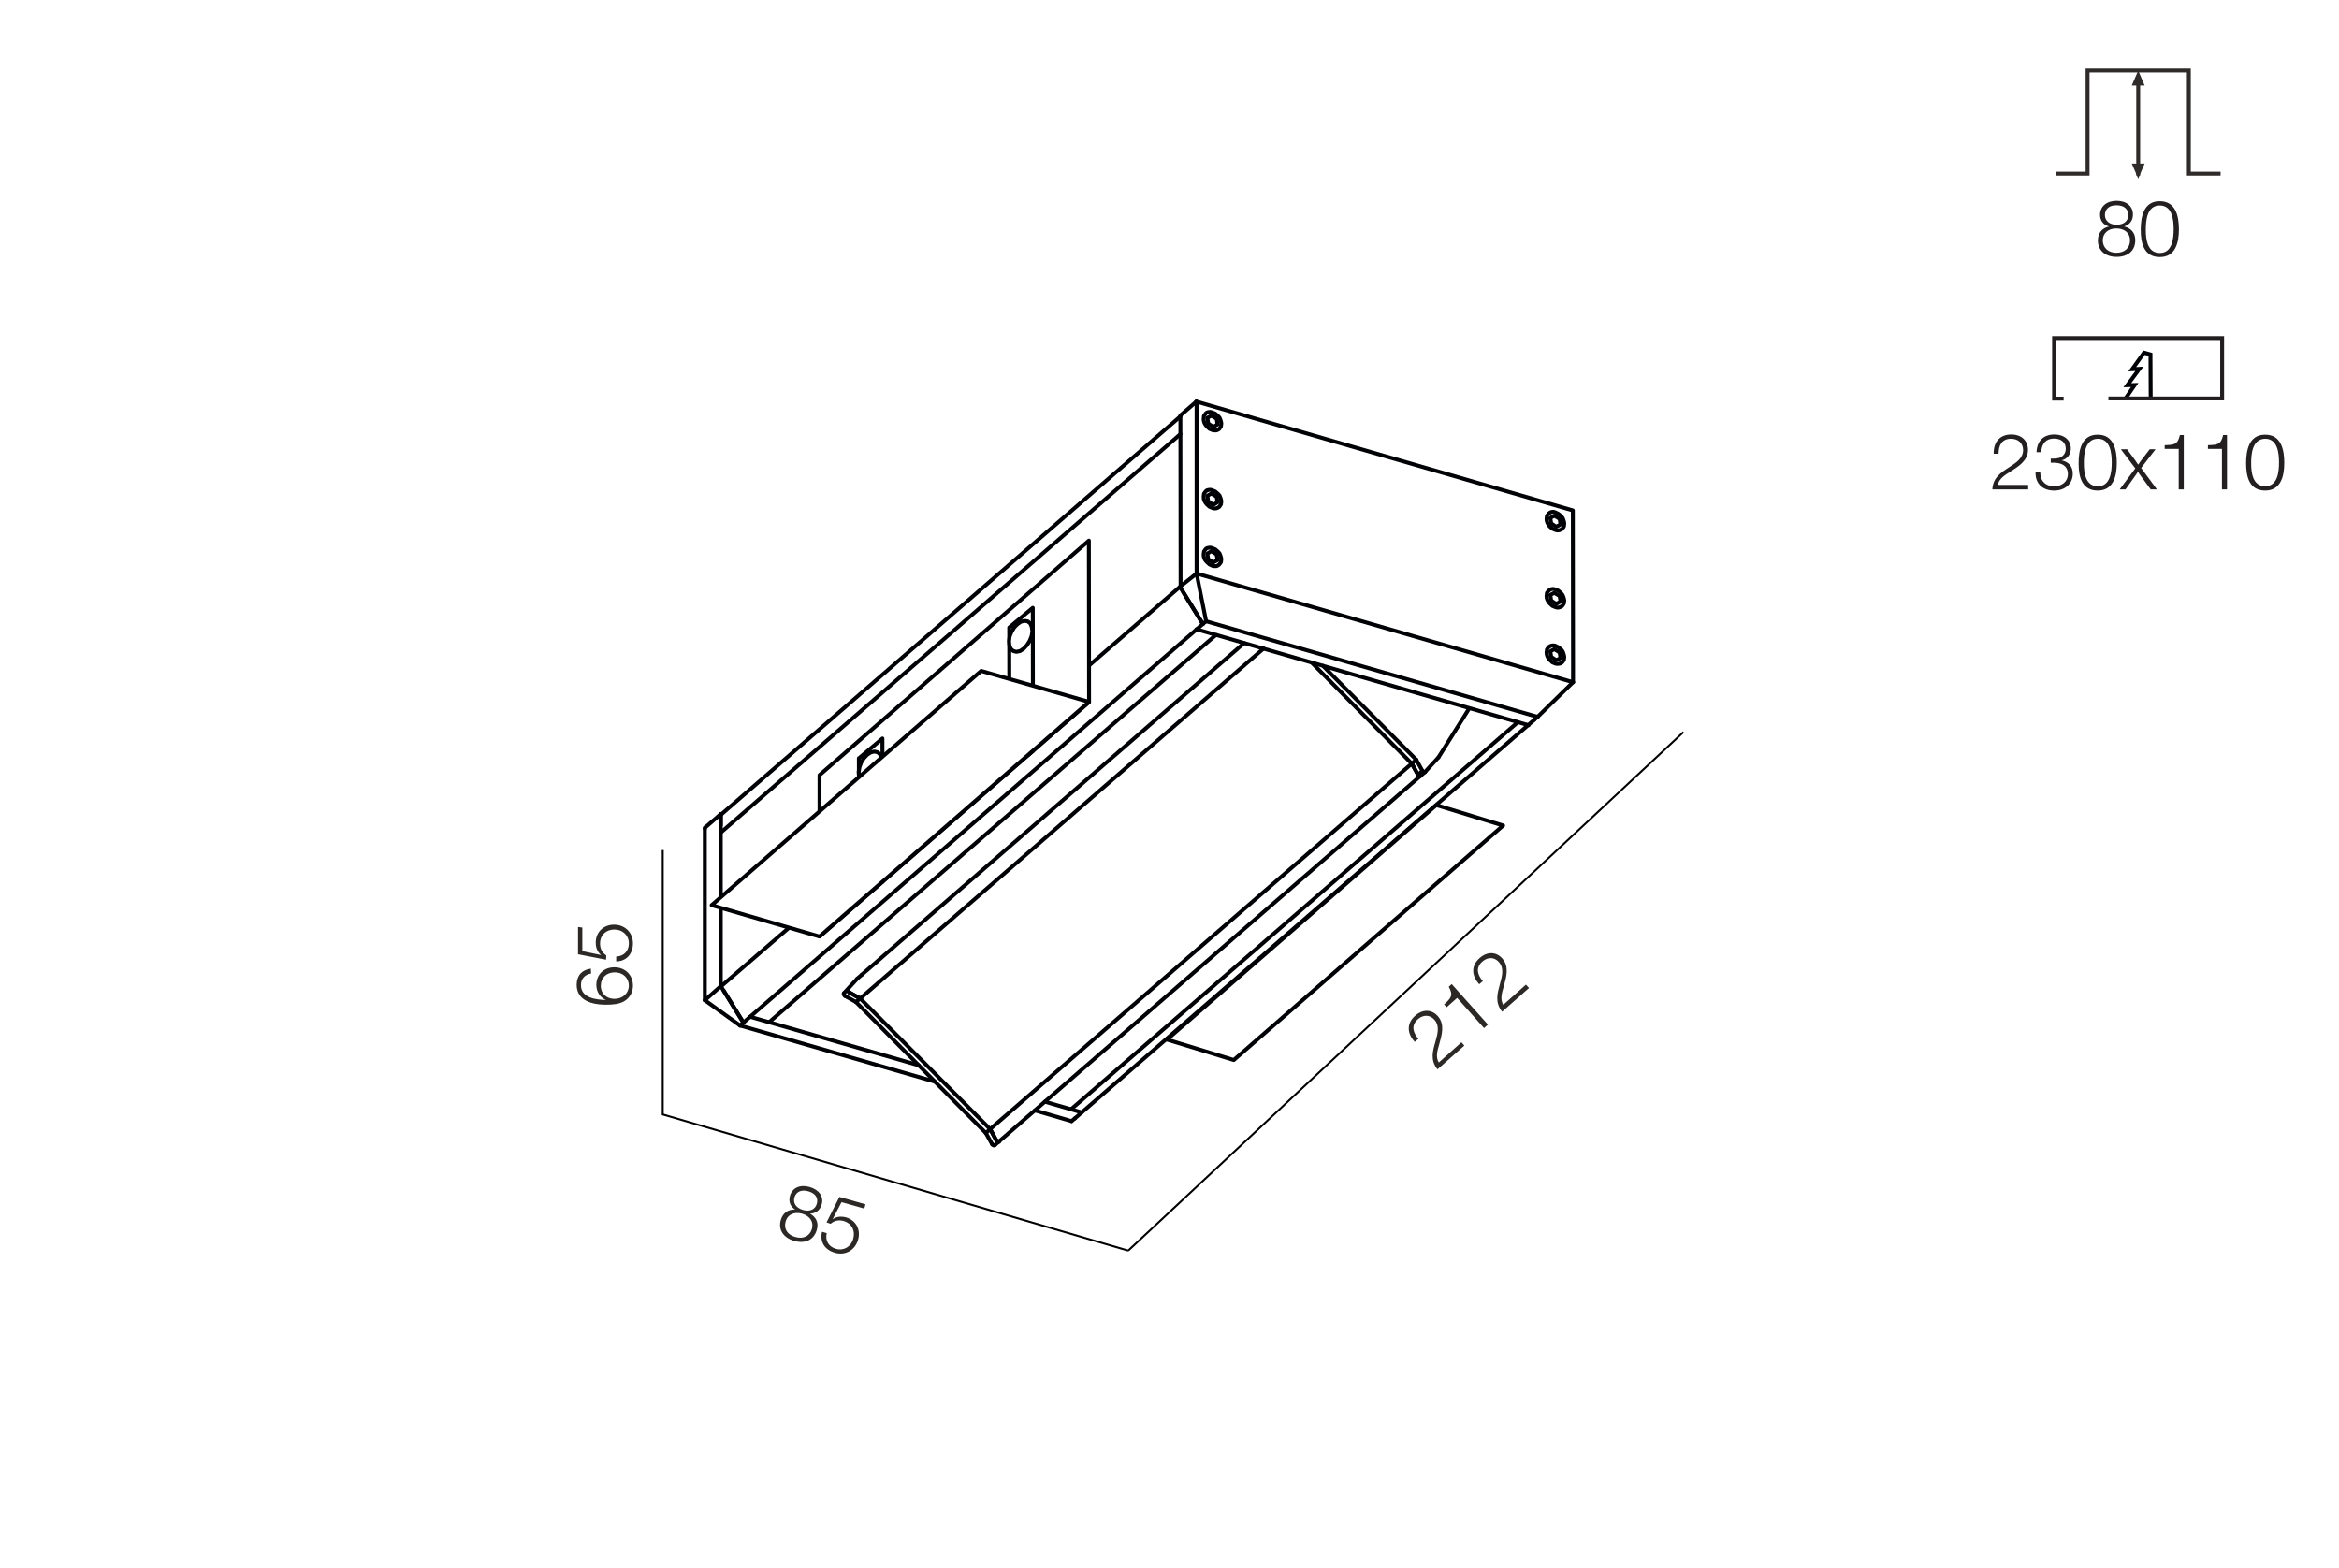 <?xml version="1.0" encoding="utf-8"?>
<!-- Generator: Adobe Illustrator 24.1.0, SVG Export Plug-In . SVG Version: 6.00 Build 0)  -->
<svg version="1.1" id="Слой_1" xmlns="http://www.w3.org/2000/svg" xmlns:xlink="http://www.w3.org/1999/xlink" x="0px" y="0px"
	 viewBox="0 0 1201 805" style="enable-background:new 0 0 1201 805;" xml:space="preserve">
<style type="text/css">
	.st0{fill:#FFFFFF;}
	.st1{fill:none;stroke:#000105;stroke-width:2;stroke-linecap:round;stroke-linejoin:round;stroke-miterlimit:10;}
	.st2{fill:#FFFFFF;stroke:#000105;stroke-width:2;stroke-linecap:round;stroke-linejoin:round;stroke-miterlimit:10;}
	.st3{fill:#2B2825;}
	.st4{fill:#231F20;}
	.st5{fill:none;stroke:#000105;stroke-width:2;stroke-miterlimit:22.926;}
	.st6{fill:none;stroke:#221E1F;stroke-width:2;}
	.st7{fill:none;stroke:#302B2B;stroke-width:2;}
	.st8{fill:#302B2B;}
	.st9{fill:none;stroke:#000000;stroke-miterlimit:10;}
</style>
<rect y="0" class="st0" width="1201" height="805"/>
<line class="st1" x1="648.8" y1="333" x2="441.7" y2="512.7"/>
<polyline class="st1" points="606.1,301.1 559,341.9 413.2,469.4 370.2,506.5 "/>
<line class="st1" x1="550.1" y1="569.6" x2="550.3" y2="569.7"/>
<line class="st1" x1="536.5" y1="565.7" x2="555.4" y2="571.2"/>
<line class="st1" x1="385.2" y1="522.1" x2="471.7" y2="547"/>
<line class="st1" x1="550.3" y1="569.7" x2="550.3" y2="569.4"/>
<polyline class="st1" points="509.4,587.5 509.5,587.7 509.7,587.9 509.9,588 510.1,588.1 510.3,588.2 510.6,588.1 510.7,588.1 
	510.8,588 "/>
<line class="st1" x1="509.4" y1="587.5" x2="506.2" y2="581.8"/>
<line class="st1" x1="506.2" y1="581.8" x2="439.5" y2="514.5"/>
<line class="st1" x1="506.2" y1="581.8" x2="508.4" y2="579.8"/>
<line class="st1" x1="440.2" y1="502.5" x2="442.5" y2="500.5"/>
<line class="st1" x1="433.4" y1="509.9" x2="440.2" y2="502.5"/>
<line class="st1" x1="439.5" y1="514.5" x2="433.9" y2="511.4"/>
<line class="st1" x1="439.5" y1="514.5" x2="441.7" y2="512.7"/>
<polyline class="st1" points="433.4,509.9 433.3,510.1 433.2,510.2 433.2,510.5 433.3,510.7 433.4,510.9 433.6,511.2 433.8,511.3 
	433.9,511.4 "/>
<polyline class="st1" points="436.1,509.6 435.9,509.4 435.8,509.2 435.6,509 435.5,508.8 435.5,508.5 435.5,508.4 435.5,508.1 
	435.7,508 "/>
<line class="st1" x1="441.7" y1="512.7" x2="436.1" y2="509.6"/>
<line class="st1" x1="508.4" y1="579.8" x2="441.7" y2="512.7"/>
<line class="st1" x1="508.4" y1="579.8" x2="511.6" y2="585.6"/>
<polyline class="st1" points="513,586.1 512.9,586.2 512.8,586.3 512.6,586.3 512.3,586.2 512.2,586.1 511.9,586 511.7,585.8 
	511.6,585.6 "/>
<polyline class="st1" points="728.1,397.8 728.3,398 728.4,398.2 728.6,398.3 728.9,398.4 729,398.4 729.3,398.4 729.5,398.3 
	729.5,398.3 "/>
<line class="st1" x1="724.9" y1="392.1" x2="728.1" y2="397.8"/>
<line class="st1" x1="728.1" y1="397.8" x2="730.4" y2="395.9"/>
<line class="st1" x1="673.5" y1="340.2" x2="724.9" y2="392.1"/>
<line class="st1" x1="727.2" y1="390.1" x2="724.9" y2="392.1"/>
<line class="st1" x1="679.3" y1="341.9" x2="727.2" y2="390.1"/>
<line class="st1" x1="727.2" y1="390.1" x2="730.4" y2="395.9"/>
<polyline class="st1" points="731.8,396.3 731.7,396.5 731.5,396.5 731.3,396.6 731.1,396.5 730.9,396.4 730.6,396.2 730.5,396 
	730.4,395.9 "/>
<line class="st1" x1="731.8" y1="396.3" x2="738.6" y2="388.9"/>
<line class="st1" x1="738.6" y1="388.9" x2="754.3" y2="363.9"/>
<line class="st1" x1="787.8" y1="369.6" x2="789.5" y2="368.1"/>
<polyline class="st1" points="614.2,206.3 614.2,206.2 614.2,206.2 614.3,206.2 614.3,206.2 614.4,206.3 614.4,206.4 614.4,206.4 
	614.4,206.6 "/>
<line class="st1" x1="606.1" y1="213.3" x2="614.2" y2="206.3"/>
<line class="st1" x1="789.5" y1="368.1" x2="807.7" y2="350.3"/>
<polyline class="st1" points="807.7,350.3 614.4,294.5 614.4,211.8 614.4,206.6 "/>
<line class="st1" x1="789.5" y1="368.1" x2="619.3" y2="319"/>
<line class="st1" x1="617.6" y1="320.4" x2="607.6" y2="304.1"/>
<line class="st1" x1="619.3" y1="319" x2="617.6" y2="320.4"/>
<line class="st1" x1="614.4" y1="294.5" x2="619.3" y2="319"/>
<line class="st1" x1="614.4" y1="294.5" x2="606.1" y2="301.1"/>
<line class="st1" x1="370.1" y1="418" x2="370.4" y2="418"/>
<line class="st1" x1="370.1" y1="418" x2="362.1" y2="424.9"/>
<polyline class="st1" points="361.9,425.6 361.9,425.5 361.9,425.4 361.9,425.3 361.9,425.2 361.9,425.1 362,425 362,425 
	362.1,424.9 "/>
<polyline class="st1" points="361.9,425.6 361.9,430.9 361.9,504 361.9,513.6 "/>
<line class="st1" x1="531.4" y1="570.2" x2="550.2" y2="575.7"/>
<line class="st1" x1="380" y1="526.6" x2="480" y2="555.4"/>
<line class="st1" x1="550.2" y1="575.7" x2="551.9" y2="574.3"/>
<line class="st1" x1="371.6" y1="508.7" x2="381.7" y2="525.1"/>
<line class="st1" x1="361.9" y1="513.6" x2="370.2" y2="506.3"/>
<line class="st1" x1="380" y1="526.6" x2="361.9" y2="513.6"/>
<line class="st1" x1="381.7" y1="525.1" x2="380" y2="526.6"/>
<polyline class="st1" points="511.6,585.6 511.7,585.8 511.9,586 512.2,586.1 512.3,586.2 512.6,586.3 512.8,586.3 512.9,586.2 
	513,586.1 "/>
<line class="st1" x1="508.4" y1="579.8" x2="724.9" y2="392.1"/>
<line class="st1" x1="511.6" y1="585.6" x2="508.4" y2="579.8"/>
<line class="st1" x1="442.5" y1="500.5" x2="638.8" y2="330.2"/>
<line class="st1" x1="441.7" y1="512.7" x2="436.1" y2="509.6"/>
<polyline class="st1" points="435.7,508 435.5,508.1 435.5,508.4 435.5,508.5 435.5,508.8 435.6,509 435.8,509.2 435.9,509.4 
	436.1,509.6 "/>
<line class="st1" x1="728.1" y1="397.8" x2="724.9" y2="392.1"/>
<line class="st1" x1="728.4" y1="398.1" x2="728.1" y2="397.8"/>
<polyline class="st1" points="729.6,398.2 729.4,398.4 729,398.4 728.7,398.3 728.4,398.1 "/>
<polyline class="st1" points="394.8,525 395,525 395.2,525 395.4,525 395.5,525 395.5,525 "/>
<polyline class="st1" points="624.7,326.1 624.7,326.2 624.5,326.2 624.3,326.2 624.1,326.2 "/>
<polyline class="st1" points="779.3,370.8 779.3,370.8 779.1,370.8 778.9,370.8 778.8,370.8 "/>
<polyline class="st1" points="370.2,418.1 370.2,418.1 370.2,418.2 370.1,418.3 370.1,418.4 "/>
<line class="st1" x1="606.1" y1="213.8" x2="370.1" y2="418.4"/>
<line class="st1" x1="370.1" y1="418.4" x2="370.1" y2="423.7"/>
<line class="st1" x1="370.1" y1="427.5" x2="606.1" y2="222.9"/>
<polyline class="st1" points="370.1,506.3 370.1,467.9 370.1,460.1 370.1,418 "/>
<line class="st1" x1="370.2" y1="506.5" x2="381.7" y2="525.1"/>
<line class="st1" x1="617.6" y1="320.4" x2="381.7" y2="525.1"/>
<polyline class="st1" points="617.6,320.4 606.2,301.9 606.1,219 606.1,213.8 "/>
<line class="st1" x1="551.9" y1="574.3" x2="787.8" y2="369.6"/>
<line class="st1" x1="510.8" y1="588" x2="513" y2="586.1"/>
<line class="st1" x1="729.5" y1="398.3" x2="731.7" y2="396.4"/>
<polyline class="st1" points="614.3,206.2 807.6,262.1 807.7,340.7 807.7,350.3 "/>
<line class="st1" x1="513" y1="586.1" x2="729.5" y2="398.3"/>
<line class="st1" x1="550.1" y1="569.5" x2="779.4" y2="370.8"/>
<g>
	<polygon class="st1" points="799.1,339 801.3,337.9 800.8,335 798.1,333.3 796,334.5 796.5,337.3 	"/>
	<polygon class="st1" points="794.3,333.5 794.1,335.1 794.2,336 794.5,337 795,337.9 795.7,338.8 797.1,340.1 798.8,340.8 
		799.7,340.9 800.6,340.8 801.4,340.6 802.1,340.1 803,338.9 803.2,337.3 803,336.3 802.7,335.3 802.3,334.4 801.6,333.5 
		800.1,332.3 798.4,331.5 797.5,331.4 796.6,331.5 795.9,331.8 795.2,332.2 	"/>
</g>
<g>
	<polygon class="st1" points="799.1,310.1 801.3,308.8 800.8,306 798.1,304.4 796,305.5 796.5,308.4 	"/>
	<polygon class="st1" points="794.3,304.4 794.1,306 794.2,307.1 794.5,308 795,308.9 795.7,309.8 797.1,311.1 798.8,311.8 
		799.7,312 800.6,311.9 801.4,311.6 802.1,311.2 803,309.9 803.2,308.3 803,307.3 802.7,306.4 802.3,305.5 801.6,304.6 800.1,303.3 
		798.4,302.6 797.5,302.4 796.6,302.5 795.9,302.8 795.2,303.3 	"/>
</g>
<g>
	<polygon class="st1" points="799.1,270.5 801.3,269.3 800.8,266.4 798.1,264.8 796,266 796.5,268.8 	"/>
	<polygon class="st1" points="794.3,264.9 794.1,266.5 794.2,267.5 794.5,268.4 795,269.3 795.7,270.3 797.1,271.5 798.8,272.2 
		799.7,272.4 800.6,272.3 801.4,272 802.1,271.6 803,270.4 803.2,268.7 803,267.7 802.7,266.8 802.3,265.9 801.6,265 800.1,263.8 
		798.4,263 797.5,262.8 796.6,262.9 795.9,263.2 795.2,263.7 	"/>
</g>
<g>
	<polygon class="st1" points="623,288.8 625.2,287.6 624.7,284.7 622,283 619.9,284.3 620.4,287.2 	"/>
	<polygon class="st1" points="618.2,283.2 618,284.8 618.1,285.8 618.4,286.8 618.9,287.7 619.6,288.5 621,289.8 622.7,290.6 
		623.6,290.7 624.6,290.7 625.3,290.4 626,289.9 626.9,288.7 627.1,287.1 626.9,286.1 626.6,285.2 626.2,284.2 625.5,283.4 
		624,282.1 622.3,281.4 621.4,281.2 620.5,281.3 619.7,281.5 619.1,281.9 	"/>
</g>
<g>
	<polygon class="st1" points="623,259.2 625.2,257.9 624.7,255 622,253.4 619.9,254.6 620.4,257.5 	"/>
	<polygon class="st1" points="618.2,253.5 618,255.1 618.1,256.1 618.4,257.1 618.9,258 619.6,258.9 621,260.2 622.7,260.9 
		623.6,261.1 624.6,261 625.3,260.7 626,260.3 626.9,259 627.1,257.4 626.9,256.4 626.6,255.5 626.2,254.5 625.5,253.7 624,252.4 
		622.3,251.7 621.4,251.5 620.5,251.6 619.7,251.8 619.1,252.3 	"/>
</g>
<g>
	<polygon class="st1" points="623,219.2 625.2,217.9 624.7,215 622,213.4 619.9,214.6 620.4,217.5 	"/>
	<polygon class="st1" points="618.2,213.5 618,215.2 618.1,216.1 618.4,217.1 618.9,218 619.6,218.9 621,220.2 622.7,220.9 
		623.6,221 624.6,221 625.3,220.7 626,220.3 626.9,219 627.1,217.4 626.9,216.4 626.6,215.5 626.2,214.5 625.5,213.7 624,212.4 
		622.3,211.7 621.4,211.5 620.5,211.6 619.7,211.8 619.1,212.3 	"/>
</g>
<line class="st1" x1="394.8" y1="525" x2="624.1" y2="326.2"/>
<line class="st1" x1="784.9" y1="372.4" x2="614.3" y2="323.1"/>
<g>
	<polygon class="st2" points="420.8,480.9 420.8,398 420.8,398 559.1,277.6 559.2,360.5 	"/>
	<polygon class="st2" points="518.3,395.7 518.2,322.2 518.2,322.2 530.3,312.1 530.4,385.6 	"/>
	<polyline class="st2" points="527.8,319.1 529.1,320.2 529.8,322 530.1,324.2 529.7,326.6 528.7,329.1 527.3,331.3 525.6,333.1 
		523.8,334.3 521.9,334.7 520.3,334.3 519,333.2 518.3,331.5 518.1,329.3 518.4,326.8 519.4,324.4 520.8,322.1 522.5,320.4 
		524.3,319.2 526.2,318.8 527.8,319.1 	"/>
	<polygon class="st2" points="441.1,462.8 441,389.3 441.1,389.3 453.1,379.2 453.2,452.7 	"/>
	<polyline class="st2" points="450.7,386.3 451.9,387.4 452.7,389.1 452.9,391.3 452.5,393.8 451.6,396.2 450.2,398.5 448.5,400.2 
		446.6,401.4 444.8,401.8 443.2,401.5 441.9,400.4 441.1,398.6 440.9,396.4 441.3,394 442.2,391.5 443.6,389.3 445.3,387.5 
		447.2,386.3 449,385.9 450.7,386.3 	"/>
	<polygon class="st2" points="420.8,480.9 365.4,464.8 503.8,344.5 559.2,360.4 	"/>
</g>
<polygon class="st2" points="633.5,544.3 599.2,533.8 737.5,413.4 771.8,423.9 "/>
<g>
	<g>
		<path class="st3" d="M303.5,499.9c-3.1,0.5-5.2,2.6-5.2,5.9c0,6.7,7.8,7.5,12.8,7.7c-3.1-1.5-4.9-4.3-4.9-7.8c0-5.2,3.8-9,9.2-9
			c5.6,0,9.6,3.9,9.6,9.4c0,3.4-1.6,6.2-4.3,7.9s-6.4,1.9-9.5,1.9c-9.7,0-15.1-3.6-15.1-10.2c0-4.7,2.6-7.7,7.3-8.3L303.5,499.9
			L303.5,499.9z M315.5,512.9c4.2,0,7.4-2.9,7.4-6.8c0-3.9-3-6.8-7.2-6.8c-4.3,0-7.2,2.8-7.2,6.8
			C308.4,510.1,311.4,512.9,315.5,512.9z"/>
		<path class="st3" d="M299,476.3v12.1l9.7,2c-2-1.6-2.8-3.8-2.8-6.4c0-5.3,3.9-9.2,9.4-9.2c5.5,0,9.7,4,9.7,9.6
			c0,5.5-3.4,9.2-8.6,9.3v-2.5c3.9-0.2,6.5-2.8,6.5-6.8c0-4.1-3.2-7.1-7.4-7.1c-4.4,0-7.4,3-7.4,7.1c0,2.7,1,4.7,3.2,6.2l-0.1,2.2
			l-14.4-2.8v-14L299,476.3L299,476.3z"/>
	</g>
</g>
<g>
	<g>
		<path class="st3" d="M405.6,614.1c1.2-4.2,5.2-6,10.1-4.6s7.4,5,6.2,9c-0.9,3-3,4.6-6,4.7c3.1,1.7,4.6,4.7,3.5,8.3
			c-1.5,5.2-5.9,7.3-11.6,5.7c-5.6-1.6-8.3-5.8-6.9-10.7c1-3.6,3.8-5.6,7.4-5.4C405.8,619.6,404.8,617,405.6,614.1z M403.4,627.2
			c-1.1,3.7,0.9,6.9,5,8c4.1,1.2,7.4-0.5,8.5-4.2c1-3.5-1-6.6-5.1-7.8C407.7,622.1,404.4,623.7,403.4,627.2z M407.9,614.9
			c-0.8,2.9,0.9,5.4,4.4,6.4c3.5,1,6.3-0.2,7.1-3.2c0.9-3-0.8-5.4-4.4-6.4C411.5,610.7,408.8,611.9,407.9,614.9z"/>
		<path class="st3" d="M443.8,620.6l-11.7-3.3l-4.6,8.8c2-1.5,4.5-1.6,6.9-1c5.1,1.5,7.7,6.3,6.2,11.5c-1.5,5.3-6.5,8.3-11.9,6.7
			c-5.3-1.5-7.9-5.7-6.6-10.8l2.4,0.7c-0.9,3.8,0.9,7,4.8,8.1c3.9,1.1,7.7-1.1,8.8-5.2c1.2-4.2-0.8-7.9-4.8-9.1
			c-2.6-0.7-4.8-0.3-6.8,1.4l-2.1-0.7l6.6-13.1l13.4,3.8L443.8,620.6z"/>
	</g>
</g>
<g>
	<g>
		<path class="st3" d="M751.9,536.9l-13.8,12.2c-3.8-4.8-2.5-9.2-1-14.4c1-3.7,2.3-7.9-0.6-11.1c-2.3-2.6-5.7-2.7-8.5-0.2
			c-3.6,3.2-2.4,6.9,0.3,10l-1.9,1.6l-0.2-0.3c-3.9-4.4-3.8-9.4,0.4-13.1c3.9-3.5,8.5-3.4,11.7,0.2c3.7,4.2,2,9.7,0.7,14.4
			c-0.9,3.1-2,6.6-0.2,9.4c0.2-0.2,0.4-0.4,0.5-0.5l11.1-9.9L751.9,536.9z"/>
		<path class="st3" d="M764,526.1l-2,1.8l-13.8-15.5l-5.4,4.8l-1.3-1.4c3.5-3.3,4.9-4.6,2.4-9.1l1.5-1.4L764,526.1z"/>
		<path class="st3" d="M785.1,507.3l-13.8,12.2c-3.8-4.8-2.5-9.2-1.1-14.4c1-3.7,2.3-7.9-0.6-11.1c-2.3-2.6-5.7-2.7-8.5-0.2
			c-3.6,3.2-2.4,6.9,0.3,10l-1.9,1.6l-0.2-0.3c-3.9-4.4-3.8-9.4,0.4-13.1c3.9-3.5,8.5-3.4,11.7,0.2c3.7,4.2,2,9.7,0.7,14.4
			c-0.9,3.1-2,6.6-0.2,9.4c0.2-0.2,0.4-0.4,0.5-0.5l11.1-9.9L785.1,507.3z"/>
	</g>
</g>
<g>
	<g>
		<path class="st4" d="M1041.4,251.3H1023c0.4-6.1,4.2-8.5,8.8-11.5c3.2-2.1,7-4.4,7-8.7c0-3.5-2.5-5.8-6.2-5.8
			c-4.8,0-6.4,3.5-6.4,7.7h-2.5v-0.4c0-5.9,3.4-9.5,9-9.5c5.2,0,8.6,3.1,8.6,7.9c0,5.6-5,8.6-9.1,11.2c-2.7,1.7-5.8,3.6-6.4,6.8
			c0.3,0,0.5,0,0.7,0h14.9L1041.4,251.3L1041.4,251.3z"/>
		<path class="st4" d="M1054.9,223.1c5,0,8.4,2.9,8.4,7.2c0,3-1.8,5.4-4.7,6.1c3.7,0.8,5.7,3.2,5.7,6.8c0,5.2-3.9,8.7-9.6,8.7
			c-5.8,0-9.5-3.5-9.5-8.9v-0.6h2.4v0.1c0,4.5,2.7,7.2,7.2,7.2c4.1,0,7-2.6,7-6.2c0-4.5-3.5-5.9-7.4-5.9c-0.5,0-0.8,0-1.4,0v-2.1h1
			c1.6,0,2.3-0.1,3.4-0.4c2.1-0.8,3.3-2.5,3.3-4.7c0-3.1-2.3-5.2-6-5.2c-4.1,0-6.4,2.5-6.6,7h-2.4
			C1045.9,226.5,1049.2,223.1,1054.9,223.1z"/>
		<path class="st4" d="M1086.9,237.7c0,6.7-1.7,14.2-9.8,14.2c-8.3,0-9.8-7.4-9.8-14c0-6.5,1.4-14.7,9.7-14.7
			C1085.4,223.1,1086.9,231.1,1086.9,237.7z M1070,237.9c0,4.8,0.8,11.8,7.2,11.8c6.4,0,7.1-7.4,7.1-12.2c0-4.8-0.7-12.2-7.1-12.2
			C1070.6,225.4,1070,233,1070,237.9z"/>
		<path class="st4" d="M1099.4,240.3l8.1,11h-3.2l-5.5-7.5c-0.3-0.5-0.6-0.8-1-1.6c-0.3,0.4-0.7,1.1-1,1.5l-5.4,7.6h-3l8-10.8
			l-7.4-9.8h3.2l4.4,6c0.4,0.6,0.8,1.3,1.3,1.9c0.8-1.2,0.6-0.9,1.3-1.9l4.6-6h3L1099.4,240.3z"/>
		<path class="st4" d="M1121.3,251.3h-2.6v-20.8h-7.2v-1.9c4.8-0.2,6.7-0.2,7.8-5.2h2L1121.3,251.3L1121.3,251.3z"/>
		<path class="st4" d="M1143.5,251.3h-2.6v-20.8h-7.2v-1.9c4.8-0.2,6.7-0.2,7.8-5.2h2L1143.5,251.3L1143.5,251.3z"/>
		<path class="st4" d="M1172.9,237.7c0,6.7-1.7,14.2-9.8,14.2c-8.3,0-9.8-7.4-9.8-14c0-6.5,1.4-14.7,9.7-14.7
			C1171.4,223.1,1172.9,231.1,1172.9,237.7z M1155.9,237.9c0,4.8,0.8,11.8,7.2,11.8c6.4,0,7.1-7.4,7.1-12.2c0-4.8-0.7-12.2-7.1-12.2
			C1156.5,225.4,1155.9,233,1155.9,237.9z"/>
	</g>
</g>
<polyline class="st5" points="1091.4,204.6 1096.1,197.7 1092.3,197.8 1098.5,189.4 1094.8,189.6 1100.9,181.1 1104.2,182 
	1104.3,204.2 "/>
<polyline class="st6" points="1082.6,204.6 1141,204.6 1141,173.6 1054.7,173.6 1054.7,204.7 1059.6,204.7 "/>
<g>
	<g>
		<path class="st4" d="M1078.3,110.3c0-4.3,3.4-7.2,8.5-7.2s8.4,2.8,8.4,7c0,3.1-1.6,5.2-4.5,6.2c3.5,0.8,5.7,3.3,5.7,7
			c0,5.4-3.7,8.6-9.6,8.6c-5.8,0-9.6-3.3-9.6-8.4c0-3.8,2.1-6.4,5.7-7.2C1080,115.5,1078.3,113.3,1078.3,110.3z M1079.7,123.4
			c0,3.8,2.8,6.4,7,6.4c4.2,0,7-2.5,7-6.4c0-3.7-2.8-6.1-7.1-6.1C1082.5,117.3,1079.7,119.8,1079.7,123.4z M1080.8,110.4
			c0,3,2.4,5,6,5c3.7,0,6-1.9,6-5c0-3.1-2.2-5-6-5C1083.1,105.3,1080.8,107.3,1080.8,110.4z"/>
		<path class="st4" d="M1118.8,117.8c0,6.7-1.7,14.2-9.8,14.2c-8.3,0-9.8-7.4-9.8-14c0-6.5,1.4-14.7,9.7-14.7
			C1117.3,103.3,1118.8,111.2,1118.8,117.8z M1101.8,118.1c0,4.8,0.8,11.8,7.2,11.8c6.4,0,7.1-7.4,7.1-12.2c0-4.8-0.7-12.2-7.1-12.2
			C1102.4,105.5,1101.8,113.1,1101.8,118.1z"/>
	</g>
</g>
<polyline class="st7" points="1055.6,89.2 1071.9,89.2 1071.9,36.2 1123.9,36.2 1123.9,89.2 1140.2,89.2 "/>
<g>
	<line class="st7" x1="1097.9" y1="40.9" x2="1097.9" y2="90.2"/>
	<polyline class="st8" points="1094.6,43.9 1101.2,43.9 1097.9,36.2 1094.6,43.9 	"/>
	<polyline class="st8" points="1101.2,84 1094.6,84 1097.9,91.7 1101.2,84 	"/>
</g>
<line class="st9" x1="340.3" y1="436.5" x2="340.3" y2="572.6"/>
<line class="st9" x1="340.1" y1="572.2" x2="579.3" y2="642.2"/>
<line class="st9" x1="579.3" y1="642.2" x2="864.4" y2="375.9"/>
</svg>
